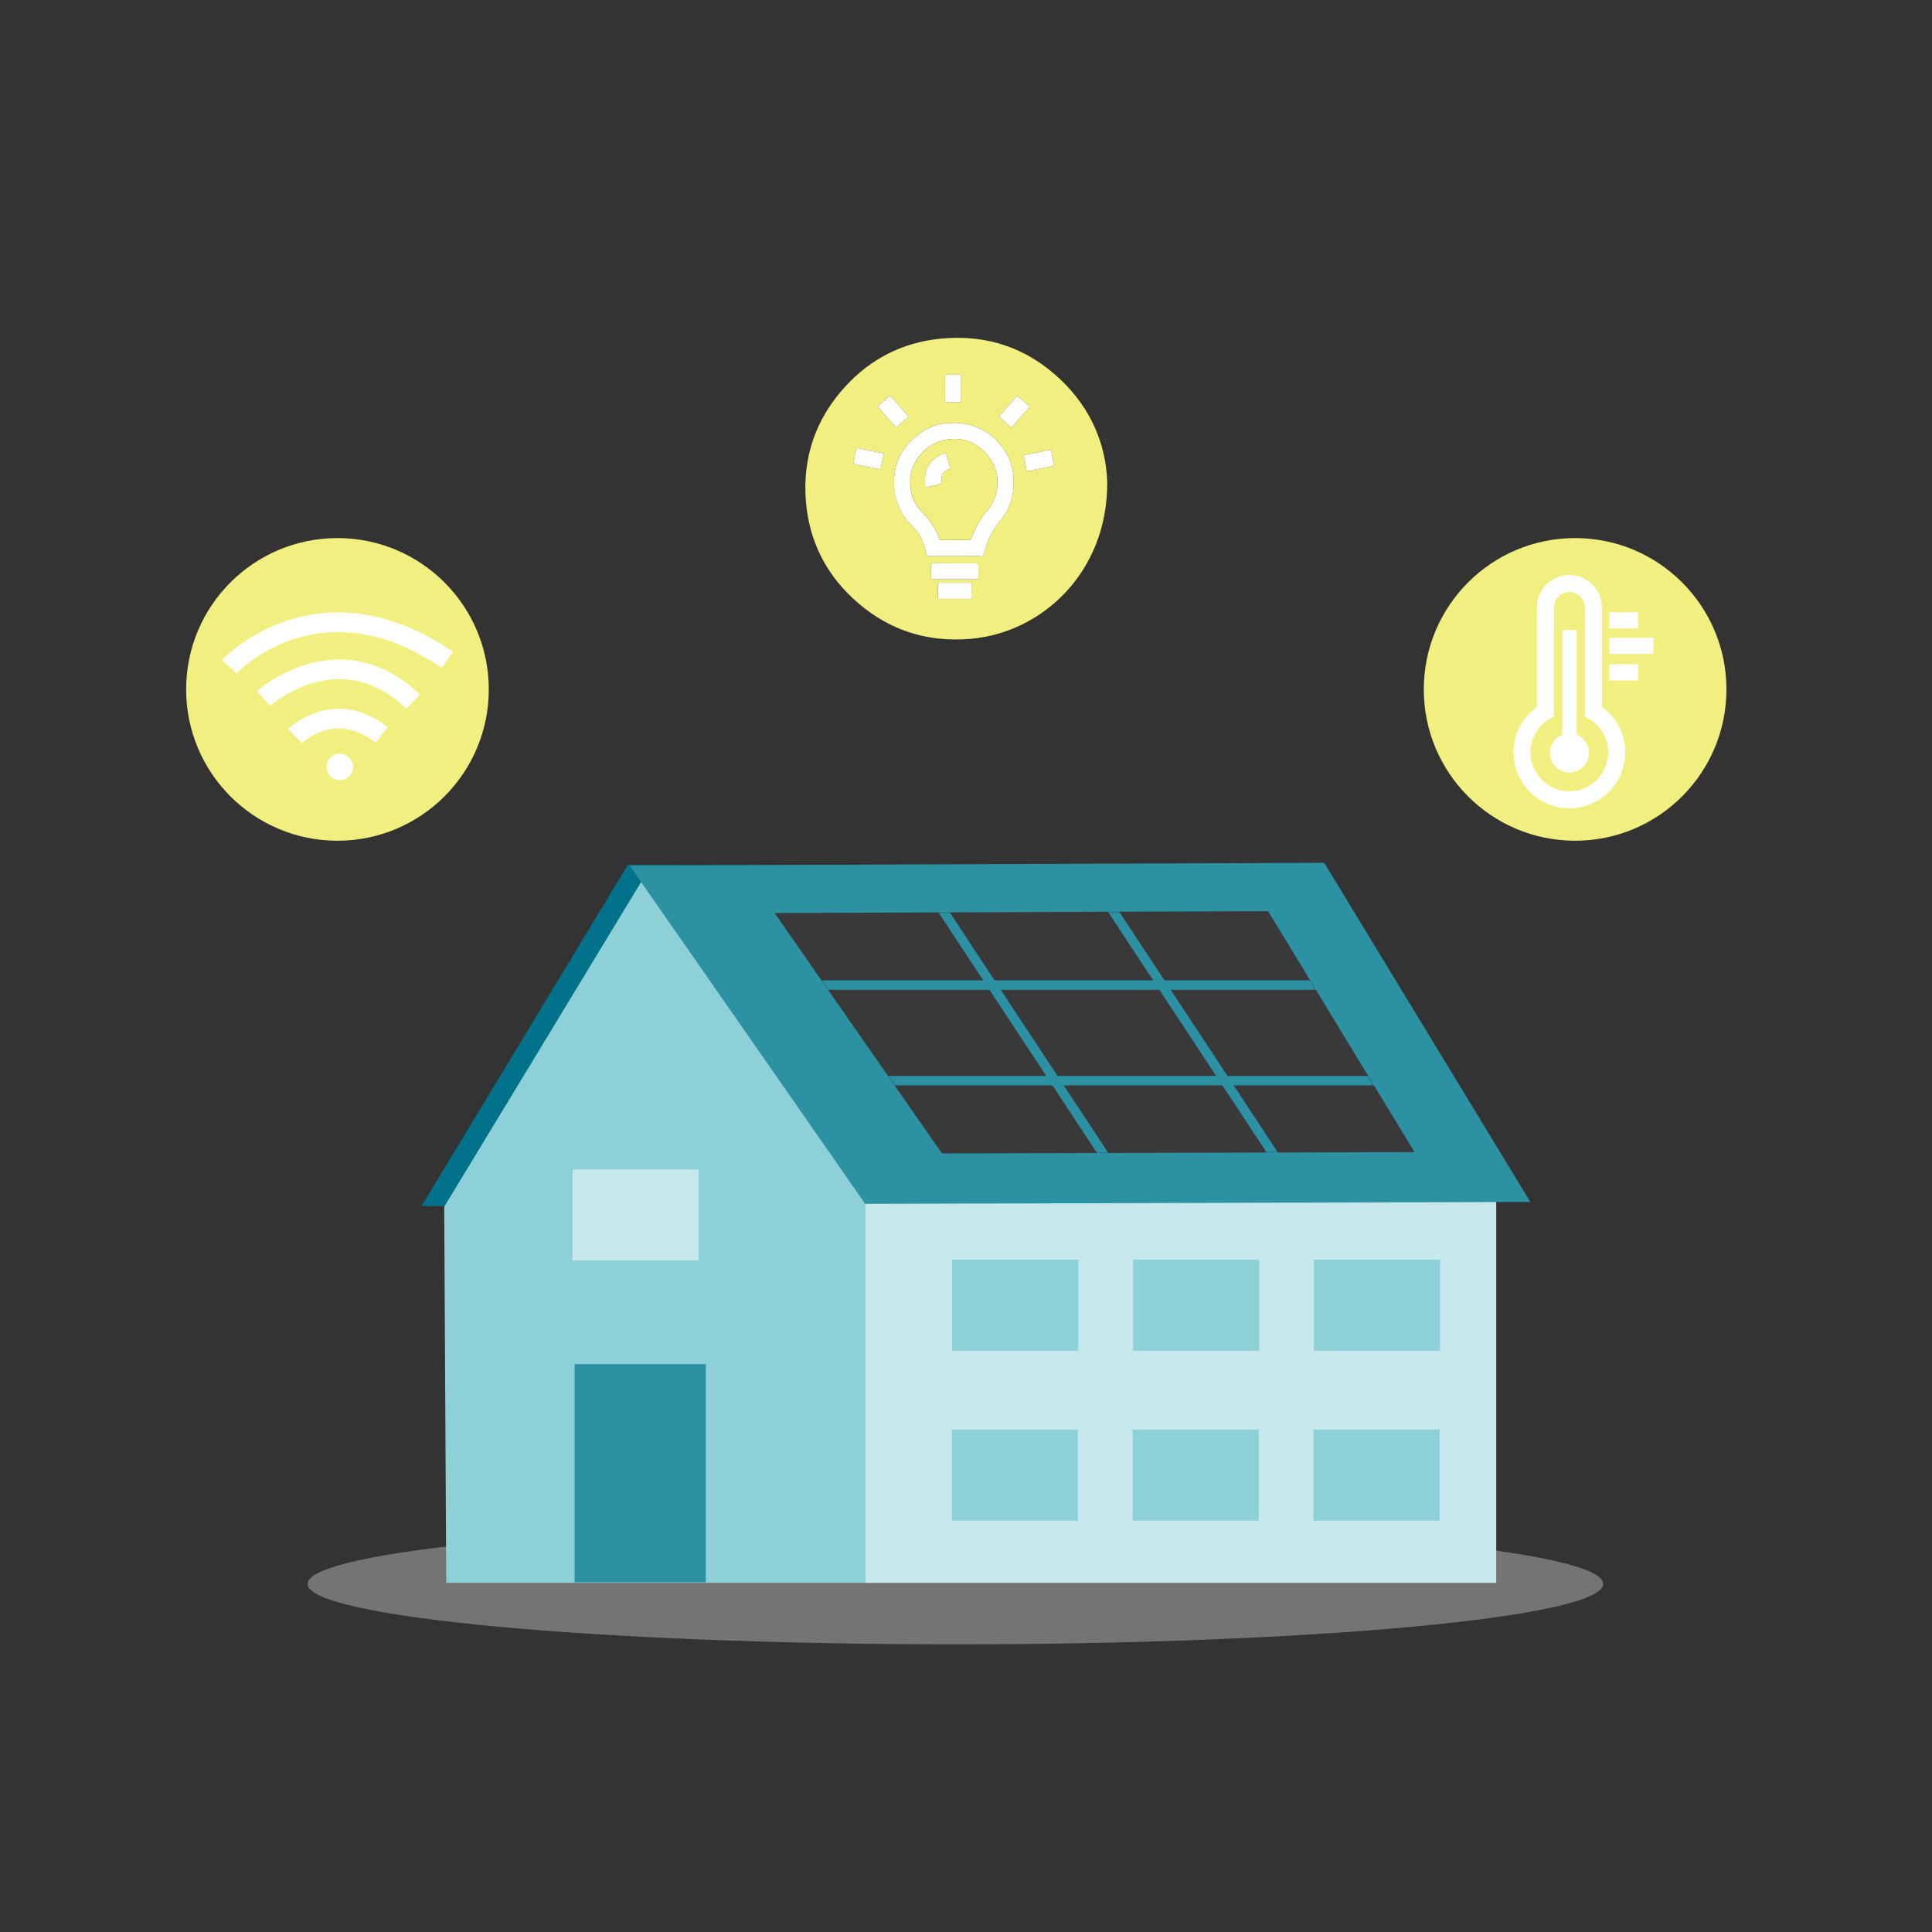 <svg width="1200" height="1200" viewBox="0 0 1200 1200" fill="none" xmlns="http://www.w3.org/2000/svg">
<rect x="0" y="0" width="1200" height="1200" fill="#333333" stroke="none"/>
<path d="M261.85 749.09L674.99 750.28L814.67 538.43L389.88 537.26L261.85 749.09Z" fill="#00738B"/>
<path opacity="0.41" d="M593.41 1021.33C815.627 1021.33 995.77 1004.52 995.77 983.781C995.77 963.042 815.627 946.23 593.41 946.23C371.193 946.23 191.05 963.042 191.05 983.781C191.05 1004.52 371.193 1021.33 593.41 1021.33Z" fill="#D1D1D1"/>
<path d="M277.17 983.13L275.91 749.54L399.42 545.84L540.32 743.01L540.13 983.13H277.17Z" fill="#8ED0D8"/>
<path d="M929.34 731.9H537.63V983.13H929.34V731.9Z" fill="#C7E8EB"/>
<path d="M950.53 746.551L537.39 747.741L391.06 537.581L822.5 535.891L950.53 746.551Z" fill="#2B91A3"/>
<path d="M878.59 715.57L585.08 716.42L481.12 567.11L787.63 565.91L878.59 715.57Z" fill="#39393A"/>
<mask id="mask0_2429_4579" style="mask-type:luminance" maskUnits="userSpaceOnUse" x="481" y="565" width="398" height="152">
<path d="M878.59 715.57L585.08 716.42L481.12 567.11L787.63 565.91L878.59 715.57Z" fill="white"/>
</mask>
<g mask="url(#mask0_2429_4579)">
<path d="M569.93 541.721L699.84 738.821" stroke="#2B91A3" stroke-width="5.86" stroke-miterlimit="10"/>
<path d="M680.2 548.891L810.11 745.991" stroke="#2B91A3" stroke-width="5.86" stroke-miterlimit="10"/>
<path d="M469 611.852H855.33" stroke="#2B91A3" stroke-width="5.86" stroke-miterlimit="10"/>
<path d="M491.43 671.23H877.76" stroke="#2B91A3" stroke-width="5.86" stroke-miterlimit="10"/>
</g>
<path d="M669.73 782.41H591.42V838.94H669.73V782.41Z" fill="#8ED0D8"/>
<path d="M433.88 726.391H355.57V782.921H433.88V726.391Z" fill="#C7E8EB"/>
<path d="M782.08 782.41H703.77V838.94H782.08V782.41Z" fill="#8ED0D8"/>
<path d="M894.43 782.41H816.12V838.94H894.43V782.41Z" fill="#8ED0D8"/>
<path d="M669.48 887.939H591.17V944.469H669.48V887.939Z" fill="#8ED0D8"/>
<path d="M781.83 887.939H703.52V944.469H781.83V887.939Z" fill="#8ED0D8"/>
<path d="M894.18 887.939H815.87V944.469H894.18V887.939Z" fill="#8ED0D8"/>
<path d="M438.42 847.279H356.88V982.799H438.42V847.279Z" fill="#2B91A3"/>
<path d="M209.6 522.191C261.51 522.191 303.59 480.11 303.59 428.201C303.59 376.292 261.51 334.211 209.6 334.211C157.691 334.211 115.61 376.292 115.61 428.201C115.61 480.11 157.691 522.191 209.6 522.191Z" fill="#F1EF7F"/>
<path d="M142.38 414.111C142.38 414.111 197.24 354.951 277.92 409.811" stroke="white" stroke-width="12.22" stroke-miterlimit="10"/>
<path d="M163.689 433.901C163.689 433.901 210.289 391.832 256.609 435.732" stroke="white" stroke-width="12.22" stroke-miterlimit="10"/>
<path d="M183.25 457.132C183.25 457.132 207.7 433.292 237.05 456.522" stroke="white" stroke-width="12.22" stroke-miterlimit="10"/>
<path d="M211.04 484.571C215.58 484.571 219.26 480.891 219.26 476.351C219.26 471.811 215.58 468.131 211.04 468.131C206.501 468.131 202.82 471.811 202.82 476.351C202.82 480.891 206.501 484.571 211.04 484.571Z" fill="white"/>
<path d="M978.33 522.191C1030.24 522.191 1072.32 480.11 1072.32 428.201C1072.32 376.292 1030.24 334.211 978.33 334.211C926.421 334.211 884.34 376.292 884.34 428.201C884.34 480.11 926.421 522.191 978.33 522.191Z" fill="#F1EF7F"/>
<path d="M1004.18 467.321C1004.18 483.571 991.01 496.741 974.76 496.741C958.51 496.741 945.35 483.571 945.35 467.321C945.35 456.521 951.17 447.071 959.86 441.961V377.341C959.86 369.121 966.54 362.441 974.76 362.441C978.88 362.441 982.6 364.111 985.3 366.811C987.99 369.511 989.67 373.231 989.67 377.351V441.971C998.36 447.081 1004.18 456.531 1004.18 467.331V467.321Z" stroke="white" stroke-width="10.57" stroke-miterlimit="10"/>
<path d="M974.849 479.77C981.554 479.77 986.989 474.335 986.989 467.63C986.989 460.926 981.554 455.49 974.849 455.49C968.144 455.49 962.709 460.926 962.709 467.63C962.709 474.335 968.144 479.77 974.849 479.77Z" fill="white"/>
<path d="M974.85 391.371V460.091" stroke="white" stroke-width="8.93" stroke-miterlimit="10"/>
<path d="M999.57 385.342H1017.48" stroke="white" stroke-width="10.04" stroke-miterlimit="10"/>
<path d="M999.57 401.16H1026.91" stroke="white" stroke-width="10.04" stroke-miterlimit="10"/>
<path d="M999.57 417.631H1017.48" stroke="white" stroke-width="10.04" stroke-miterlimit="10"/>
<path d="M687.72 299.91C687.86 355.48 647.25 393.13 602.49 396.82C574.61 399.12 550.18 390.72 529.73 371.65C512.46 355.54 502.63 335.42 500.61 311.94C498.25 284.46 506.5 260.18 525.22 239.85C541.06 222.65 560.88 212.65 584.19 210.35C612.9 207.52 638.03 216.03 658.93 235.97C677.86 254.03 687.1 276.48 687.73 299.92L687.72 299.91ZM604.99 349.93C599.89 349.91 594.79 349.9 589.68 349.88C586.36 349.87 583.04 349.88 579.72 349.82C578.68 349.8 578.24 350.1 578.27 351.22C578.34 353.75 578.31 356.28 578.29 358.81C578.29 359.52 578.42 359.81 579.25 359.81C588.3 359.78 597.34 359.78 606.39 359.82C607.45 359.82 607.75 359.47 607.72 358.45C607.66 356.05 607.64 353.64 607.72 351.24C607.75 350.23 607.42 349.89 606.47 350.04C606.42 349.93 606.38 349.81 606.22 349.88C605.88 349.89 605.53 349.9 605.19 349.92C605.12 349.88 605.05 349.88 604.99 349.94V349.93ZM555.3 299.27C555.23 302.96 555.44 306.57 556.57 310.09C558.37 315.69 560.95 320.79 565.15 325.05C567.73 327.67 570.18 330.46 571.95 333.75C573.68 336.96 574.66 340.42 575.28 343.98C575.47 345.06 576 345.34 577.04 345.33C586.64 345.29 596.23 345.29 605.83 345.3C607.06 345.3 608.31 345.15 609.53 345.52C610.02 345.67 610.44 345.51 610.73 344.94C611.33 343.78 611.57 342.52 611.92 341.29C613.62 335.34 615.97 329.74 620.03 324.93C622.41 322.12 624.65 319.16 626.2 315.76C629.11 309.39 630.06 302.74 629.44 295.76C628.9 289.78 627.04 284.29 623.73 279.39C617.44 270.1 608.8 264.43 597.5 262.95C593.38 262.41 589.3 262.59 585.25 263.17C580.5 263.86 576.21 265.88 572.27 268.57C561.46 275.95 555.37 285.95 555.3 299.25V299.27ZM593.12 371.96C596.32 371.96 599.52 371.94 602.71 371.97C603.51 371.97 603.8 371.76 603.77 370.91C603.7 368.34 603.69 365.76 603.74 363.19C603.76 362.26 603.45 361.97 602.53 361.97C596.18 362 589.82 362 583.47 361.97C582.68 361.97 582.5 362.21 582.51 362.95C582.55 365.61 582.55 368.26 582.51 370.92C582.5 371.71 582.69 371.98 583.53 371.97C586.73 371.92 589.93 371.95 593.12 371.95V371.96ZM556.65 265.08C557.14 265.04 557.46 264.69 557.8 264.4C559.65 262.8 561.44 261.13 563.36 259.62C564.24 258.92 564.16 258.49 563.5 257.75C560.22 254.06 556.96 250.37 553.76 246.62C552.99 245.72 552.45 245.69 551.69 246.54C550.03 248.4 548.12 250.01 546.12 251.48C545.23 252.13 545.29 252.7 545.92 253.41C549.16 257.07 552.39 260.74 555.64 264.4C555.91 264.71 556.25 264.97 556.66 265.09L556.65 265.08ZM639.38 252.67C639.37 252.34 639.14 252.15 638.93 251.96C636.78 250.07 634.61 248.2 632.48 246.29C631.92 245.79 631.67 245.92 631.21 246.45C627.93 250.25 624.64 254.04 621.28 257.76C620.59 258.52 620.62 258.94 621.32 259.55C623.19 261.19 625.05 262.84 626.9 264.51C628.09 265.58 628.14 265.59 629.24 264.38C632.54 260.76 635.55 256.9 638.99 253.41C639.2 253.2 639.38 252.98 639.38 252.66V252.67ZM654.6 288.33C654.05 285.58 653.52 282.83 652.96 280.09C652.81 279.35 652.22 279.44 651.67 279.55C646.66 280.55 641.65 281.56 636.64 282.53C635.82 282.69 635.73 283.25 635.91 283.82C636.67 286.3 636.98 288.87 637.47 291.4C637.66 292.39 638.01 292.74 639.03 292.52C643.9 291.49 648.78 290.49 653.67 289.51C654.39 289.37 654.68 289.04 654.61 288.33H654.6ZM530.13 287.24C530.12 287.7 530.18 288.14 530.71 288.19C531.46 288.26 532.13 288.6 532.85 288.75C537.15 289.64 541.47 290.45 545.76 291.38C546.63 291.57 546.93 291.26 547.08 290.58C547.67 287.92 548.21 285.25 548.79 282.59C548.93 281.93 548.74 281.61 548.05 281.46C547.12 281.27 546.18 281.15 545.25 280.96C541.45 280.2 537.68 279.33 533.89 278.53C531.98 278.13 531.98 278.15 531.62 280.13C531.55 280.49 531.42 280.84 531.33 281.2C530.84 283.19 530.72 285.26 530.13 287.23V287.24ZM587.01 241.31C587.01 243.8 587.04 246.28 586.99 248.77C586.98 249.62 587.22 249.94 588.11 249.92C590.72 249.87 593.33 249.87 595.95 249.92C596.79 249.94 597.01 249.64 597 248.85C596.97 243.84 596.98 238.82 597 233.81C597 233.01 596.73 232.7 595.92 232.71C593.31 232.74 590.7 232.74 588.08 232.68C587.16 232.66 586.97 233.01 586.99 233.85C587.04 236.33 587.01 238.82 587 241.31H587.01Z" fill="#F1EF7F"/>
<path d="M555.3 299.271C555.36 285.971 561.46 275.971 572.27 268.591C576.21 265.901 580.5 263.881 585.25 263.191C589.3 262.601 593.38 262.431 597.5 262.971C608.8 264.451 617.44 270.121 623.73 279.411C627.04 284.301 628.9 289.791 629.44 295.781C630.07 302.771 629.11 309.411 626.2 315.781C624.65 319.171 622.41 322.131 620.03 324.951C615.97 329.761 613.62 335.361 611.92 341.311C611.57 342.541 611.33 343.801 610.73 344.961C610.43 345.531 610.02 345.691 609.53 345.541C608.31 345.171 607.06 345.321 605.83 345.321C596.23 345.311 586.64 345.311 577.04 345.351C575.99 345.351 575.47 345.071 575.28 344.001C574.66 340.431 573.68 336.981 571.95 333.771C570.18 330.481 567.73 327.691 565.15 325.071C560.95 320.811 558.37 315.711 556.57 310.111C555.44 306.591 555.22 302.981 555.3 299.291V299.271ZM593.4 335.351C593.4 335.351 593.4 335.341 593.4 335.331C596.1 335.331 598.8 335.261 601.5 335.361C602.67 335.401 603.19 335.021 603.55 333.931C605.58 327.841 608.69 322.371 612.9 317.501C616.16 313.731 618.29 309.371 619.1 304.421C620.49 295.961 618.44 288.331 612.74 282.001C606.23 274.771 598.07 271.431 588.17 273.041C582.12 274.021 576.97 276.741 572.85 281.141C567.52 286.821 564.83 293.631 565.41 301.541C565.86 307.651 567.95 313.091 572.25 317.551C577.05 322.521 581.25 327.871 583.45 334.541C583.72 335.341 584.27 335.361 584.91 335.361C587.73 335.361 590.56 335.361 593.38 335.361L593.4 335.351Z" fill="#FEFEFD"/>
<path d="M606.47 350.03C607.42 349.88 607.75 350.22 607.72 351.23C607.64 353.63 607.66 356.04 607.72 358.44C607.75 359.45 607.45 359.81 606.39 359.81C597.34 359.77 588.3 359.77 579.25 359.8C578.42 359.8 578.28 359.51 578.29 358.8C578.32 356.27 578.35 353.74 578.27 351.21C578.24 350.09 578.68 349.79 579.72 349.81C583.04 349.87 586.36 349.86 589.68 349.87C594.78 349.89 599.88 349.91 604.99 349.92L605.09 349.97L605.18 349.9C605.52 349.89 605.87 349.88 606.21 349.86L606.46 350.02L606.47 350.03Z" fill="#FEFEFF"/>
<path d="M593.12 371.961C589.92 371.961 586.72 371.931 583.53 371.981C582.69 371.991 582.5 371.721 582.51 370.931C582.56 368.271 582.55 365.621 582.51 362.961C582.5 362.211 582.68 361.971 583.47 361.981C589.82 362.011 596.18 362.011 602.53 361.981C603.45 361.981 603.76 362.271 603.74 363.201C603.7 365.771 603.71 368.351 603.77 370.921C603.79 371.771 603.5 371.991 602.71 371.981C599.51 371.951 596.31 371.971 593.12 371.971V371.961Z" fill="#FEFEFF"/>
<path d="M556.65 265.079C556.23 264.949 555.9 264.699 555.63 264.389C552.39 260.729 549.15 257.069 545.91 253.399C545.28 252.689 545.22 252.119 546.11 251.469C548.12 249.999 550.02 248.399 551.68 246.529C552.43 245.689 552.98 245.719 553.75 246.609C556.95 250.359 560.22 254.049 563.49 257.739C564.15 258.489 564.23 258.909 563.35 259.609C561.44 261.119 559.65 262.799 557.79 264.389C557.45 264.679 557.13 265.029 556.64 265.069L556.65 265.079Z" fill="#FEFEFD"/>
<path d="M639.38 252.67C639.38 252.99 639.2 253.2 638.99 253.42C635.55 256.91 632.53 260.77 629.24 264.39C628.14 265.6 628.08 265.59 626.9 264.52C625.05 262.85 623.19 261.2 621.32 259.56C620.62 258.95 620.59 258.53 621.28 257.77C624.65 254.05 627.94 250.26 631.21 246.46C631.67 245.93 631.92 245.8 632.48 246.3C634.61 248.21 636.78 250.08 638.93 251.97C639.14 252.16 639.37 252.36 639.38 252.68V252.67Z" fill="#FEFEFD"/>
<path d="M654.6 288.33C654.67 289.04 654.38 289.37 653.66 289.51C648.78 290.49 643.9 291.49 639.02 292.52C637.99 292.74 637.65 292.39 637.46 291.4C636.97 288.87 636.66 286.3 635.9 283.82C635.73 283.25 635.81 282.69 636.63 282.53C641.64 281.55 646.65 280.54 651.66 279.55C652.21 279.44 652.8 279.36 652.95 280.09C653.52 282.83 654.05 285.59 654.59 288.33H654.6Z" fill="#FEFEFD"/>
<path d="M530.13 287.239C530.72 285.269 530.84 283.199 531.33 281.209C531.42 280.849 531.55 280.499 531.62 280.139C531.98 278.169 531.98 278.139 533.89 278.539C537.68 279.339 541.46 280.209 545.25 280.969C546.17 281.149 547.12 281.279 548.05 281.469C548.75 281.609 548.94 281.939 548.79 282.599C548.21 285.259 547.67 287.929 547.08 290.589C546.93 291.269 546.63 291.579 545.76 291.389C541.47 290.459 537.15 289.649 532.85 288.759C532.13 288.609 531.46 288.269 530.71 288.199C530.18 288.149 530.11 287.709 530.13 287.249V287.239Z" fill="#FEFEFD"/>
<path d="M587.01 241.311C587.01 238.821 587.04 236.341 586.99 233.851C586.97 233.011 587.17 232.66 588.08 232.68C590.69 232.74 593.3 232.741 595.92 232.711C596.74 232.711 597.01 233.011 597 233.811C596.98 238.821 596.97 243.841 597 248.851C597 249.641 596.79 249.941 595.95 249.921C593.34 249.871 590.73 249.861 588.11 249.921C587.21 249.941 586.97 249.621 586.99 248.771C587.03 246.281 587.01 243.801 587.01 241.311Z" fill="#FEFEFD"/>
<path d="M605.179 349.909L605.089 349.979L604.989 349.929C605.049 349.869 605.119 349.859 605.189 349.909H605.179Z" fill="#FEFEFD"/>
<path d="M606.47 350.03L606.22 349.87C606.38 349.81 606.42 349.92 606.47 350.03Z" fill="#FEFEFD"/>
<path d="M593.4 335.35C590.58 335.35 587.75 335.35 584.93 335.35C584.29 335.35 583.73 335.33 583.47 334.53C581.26 327.87 577.06 322.51 572.27 317.54C567.96 313.08 565.88 307.64 565.43 301.53C564.85 293.63 567.54 286.82 572.87 281.13C576.99 276.74 582.14 274.01 588.19 273.03C598.09 271.42 606.24 274.76 612.76 281.99C618.46 288.32 620.51 295.95 619.12 304.41C618.31 309.35 616.18 313.71 612.92 317.49C608.71 322.36 605.6 327.84 603.57 333.92C603.21 335.01 602.68 335.4 601.52 335.35C598.82 335.25 596.12 335.32 593.42 335.32C593.42 335.32 593.42 335.33 593.42 335.34L593.4 335.35ZM574.54 298.49C574.54 299.24 574.54 299.98 574.54 300.73C574.54 302.4 574.92 302.77 576.53 302.42C578.59 301.98 580.65 301.49 582.69 300.95C584.75 300.41 584.74 300.38 584.72 298.15C584.69 294.74 585.96 292.75 589.14 291.46C590.09 291.07 590.14 290.47 589.92 289.69C589.23 287.22 588.49 284.76 587.84 282.28C587.58 281.28 587.12 281.14 586.23 281.52C580.39 284.01 574.32 288.56 574.54 298.5V298.49Z" fill="#F1EF7F"/>
<path d="M574.54 298.49C574.32 288.55 580.39 284.001 586.23 281.511C587.13 281.131 587.58 281.27 587.84 282.27C588.49 284.75 589.23 287.21 589.92 289.68C590.14 290.47 590.09 291.071 589.14 291.451C585.97 292.741 584.7 294.731 584.72 298.141C584.74 300.371 584.75 300.411 582.69 300.941C580.65 301.471 578.59 301.961 576.53 302.411C574.92 302.761 574.53 302.391 574.54 300.721C574.54 299.971 574.54 299.231 574.54 298.481V298.49Z" fill="#FEFEFD"/>
</svg>
